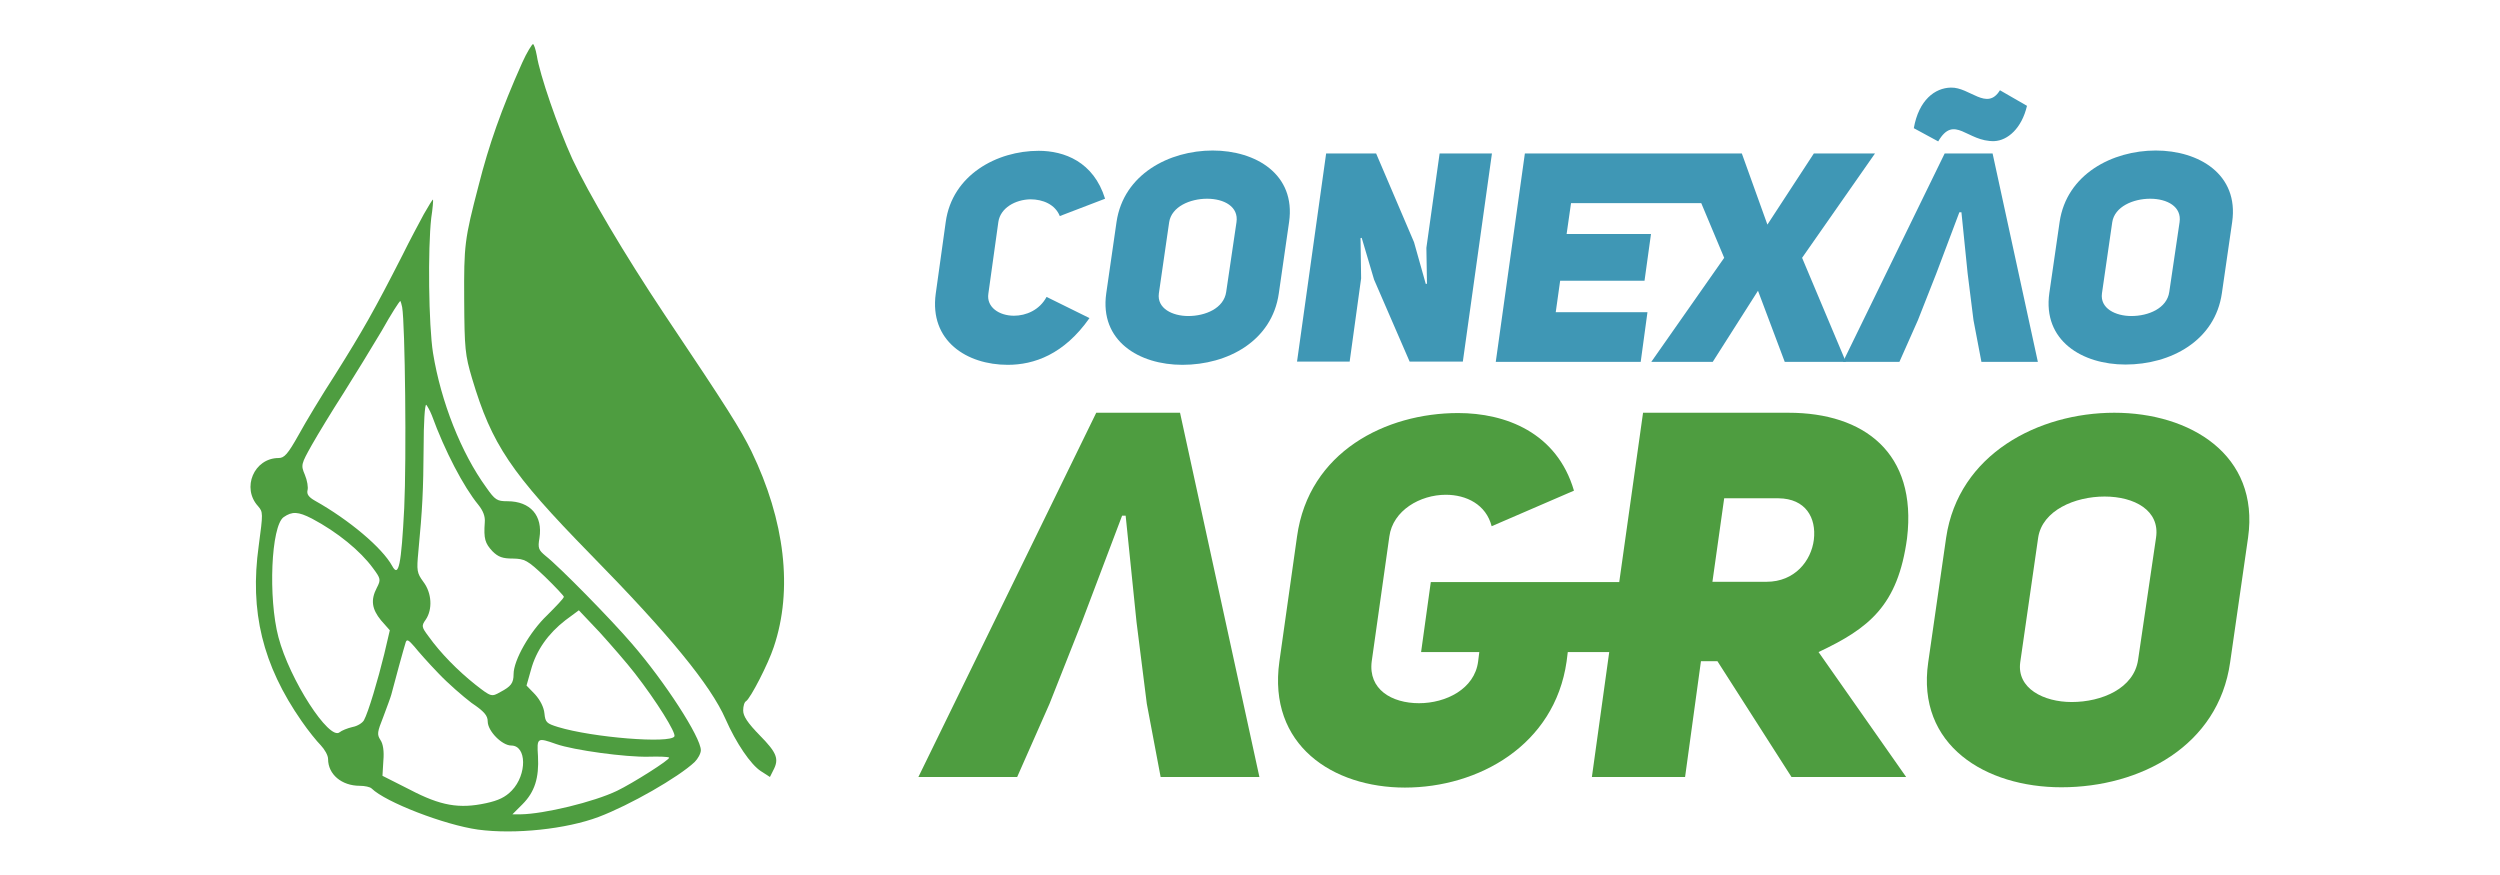 <?xml version="1.0" encoding="UTF-8"?> <svg xmlns="http://www.w3.org/2000/svg" xmlns:xlink="http://www.w3.org/1999/xlink" version="1.1" id="Camada_1" x="0px" y="0px" viewBox="0 0 850.4 297.6" style="enable-background:new 0 0 850.4 297.6;" xml:space="preserve"> <style type="text/css"> .st0{fill:#4E9D40;} .st1{fill:#3F97B5;} </style> <path d="M514.4,197.7"></path> <g> <g> <path class="st0" d="M177.6,21.4c-7.1,15.9-11.3,27.9-14.8,41.7c-4.8,18.4-5,20.2-4.9,38.8c0.1,16.8,0.3,18.8,2.7,26.9 c6.7,22.4,13.1,32,40.2,59.7c26.8,27.3,40.9,44.5,46,56.1c3.6,8.2,8.6,15.5,12,17.7l3.1,2l1.1-2.2c2.1-3.9,1.3-6-4.5-11.9 c-4.2-4.3-5.7-6.6-5.7-8.5c0-1.5,0.4-2.9,1-3.2c1.5-1,7.5-12.6,9.4-18.4c6.6-19.5,3.8-43-7.6-66.6c-3.7-7.5-8-14.4-29.6-46.6 c-13.6-20.4-25.8-41.1-31.3-52.8c-5-11-11.1-28.7-12.1-35.2c-0.4-2.2-1-3.9-1.3-3.9S179.2,17.8,177.6,21.4z"></path> <path class="st0" d="M144.2,72.8c-1.5,2.8-4.9,9.1-7.3,14c-9.7,19-13.4,25.5-23,40.8c-4.4,6.8-9.9,15.9-12.3,20.3 c-3.7,6.6-4.9,7.9-6.8,7.9c-8.4,0-12.7,10.2-7,16.4c1.7,2,1.7,2.3,0.2,13.5c-3.1,22.2,1.3,40.5,14.6,59.6c2.2,3.2,5.2,6.9,6.5,8.2 c1.3,1.4,2.5,3.4,2.5,4.7c0,5.2,4.6,9.1,10.8,9.1c1.7,0,3.5,0.4,4,0.9c4.8,4.7,24.8,12.4,36.2,14c12.6,1.7,30.1-0.2,41-4.3 c10.6-4,27.2-13.5,32.7-18.7c1.1-1.1,2.1-2.9,2.1-4c0-4.4-12.3-23.4-23.5-36.3c-7.1-8.3-24.7-26.2-29.3-29.8 c-2.4-2-2.7-2.6-2.1-6.1c1.2-7.6-3.1-12.5-10.9-12.5c-3.5,0-4.2-0.4-7.2-4.7c-8.5-11.7-15.4-29.1-18.1-45.7 c-1.5-9.4-1.8-35.5-0.6-46c0.5-3.2,0.7-6,0.6-6.2C147.2,67.7,145.8,70,144.2,72.8z M136.8,104.5c1,5.8,1.5,51.6,0.7,68.3 c-1,19.5-1.9,23.8-4.1,19.7c-3.4-6.2-14.7-15.7-26.3-22.2c-2.1-1.2-2.8-2.2-2.5-3.5c0.3-1-0.1-3.4-0.9-5.3 c-1.4-3.3-1.3-3.6,2.4-10.2c2.1-3.7,6.9-11.6,10.7-17.5c3.8-6,9.6-15.5,13-21.2c3.3-5.9,6.2-10.4,6.4-10.2 C136.3,102.5,136.6,103.5,136.8,104.5z M146.9,141.3c4.4,12.1,10.8,24.3,15.8,30.4c1.6,2,2.4,3.9,2.2,6c-0.4,5.6,0.1,7.1,2.6,9.8 c2,2,3.5,2.5,7,2.5c4,0.1,4.9,0.5,10.9,6.2c3.5,3.4,6.4,6.5,6.4,6.8c0,0.5-2.6,3.2-5.7,6.3c-5.9,5.6-11.4,15.3-11.4,20 c0,3.1-0.9,4.2-4.5,6.1c-3,1.7-3.1,1.7-8.6-2.6c-5.9-4.7-11.8-10.7-15.8-16.3c-2.4-3.2-2.5-3.6-1-5.7c2.4-3.5,2.1-9.1-0.8-12.9 c-2.2-3-2.3-3.8-1.7-10.2c1.4-14.6,1.7-21,1.8-35.5c0-8.2,0.4-14.8,0.9-14.5C145.2,137.9,146.2,139.5,146.9,141.3z M106.1,176.4 c8.7,4.6,16.5,11,20.8,16.9c2.6,3.5,2.7,3.9,1.3,6.6c-2.2,4.2-1.7,7.3,1.4,11.1l3,3.4l-1.9,8.1c-2.1,8.6-5.4,19.8-6.9,22.5 c-0.5,0.9-2.2,2-3.9,2.3c-1.7,0.4-3.7,1.2-4.4,1.8c-3.5,2.9-17-17.9-20.8-32.4c-3.5-13.3-2.5-37.8,1.8-40.8 C99.4,173.9,101.4,174,106.1,176.4z M216,229.1c7.3,9.4,14.1,20.3,13.4,21.4c-1.4,2.5-27.8,0.4-39.6-3.2c-3.9-1.2-4.3-1.6-4.6-4.6 c-0.2-2.1-1.4-4.5-3.2-6.5l-2.9-3l1.5-5.3c1.8-6.7,5.9-12.4,11.7-16.9l4.6-3.4l7.1,7.5C207.8,219.3,213.3,225.6,216,229.1z M149.1,229c3.2,3.4,8.4,7.9,11.3,10.1c4.3,2.9,5.5,4.3,5.5,6.3c0,3.3,4.9,8.2,8,8.2c5.3,0,5.4,9.9,0.2,15.3 c-2.2,2.3-4.6,3.4-8.7,4.3c-9.2,2-15.5,0.9-26-4.6l-9.3-4.7l0.3-5.1c0.3-3.3-0.1-5.8-1-7.1c-1.2-1.9-1.1-2.6,1-7.9 c1.2-3.2,2.5-6.7,2.7-7.5c0.8-3.2,4.4-16.3,4.9-17.8c0.4-1.2,1-0.8,3,1.5C142.1,221.4,145.8,225.6,149.1,229z M189.2,253.1 c6,2.1,23.7,4.5,31.4,4.3c3.5-0.1,6.7,0,7,0.3c0.5,0.6-12.5,8.8-17.7,11.3c-7.9,3.8-24.9,7.9-32.8,8h-2.8l3.4-3.4 c4.2-4.2,5.7-9,5.3-16.4C182.6,250.9,182.7,250.8,189.2,253.1z"></path> </g> <path d="M537.2,197.8"></path> <g> <path class="st0" d="M662,182.9c4.2-28.5,31.5-42.5,57.2-42.5s49.5,14.2,45.5,42.5l-6.1,42.4c-4,28.4-30.5,42.5-57.4,42.5 c-25.7,0-49.4-14.2-45.3-42.5L662,182.9z M687.2,225.3c-1.2,8.9,8,13.5,17.5,13.5c10.2,0,21.2-4.6,22.6-14.4l6.1-41.5 c1.4-9.3-7.4-14-17.5-14c-10.1,0-21.2,4.7-22.6,14L687.2,225.3z"></path> <polygon class="st0" points="401.4,140.4 372.9,140.4 312.4,264.3 346,264.3 357,239.4 368,211.6 381.7,175.4 382.9,175.4 386.6,211.6 390.1,239.4 394.8,264.3 428.4,264.3 "></polygon> <path class="st0" d="M648.7,183.1c3.5-29.1-14.7-42.7-40.3-42.7h-49.5l-8.1,57.6h-14.2h-49.9l0,0l-3.3,23.8h19.8l-0.4,3.2 c-1.2,9.4-11,14.2-20.1,14.2c-9.3,0-17.3-4.7-16.1-14.2l6-42.5c1.2-8.9,10.5-14.2,19.2-14.2c7,0,13.7,3.3,15.6,10.7l28-12.1 c-5.8-19.8-23.3-26.4-39.4-26.4c-24.5,0-50.8,13.1-54.8,42l-6,42.5c-4,28.5,18.2,42.9,42.7,42.9c24.9,0,50.9-14.3,55-42.9l0.4-3.2 h14.1l-5.9,42.5h31.7l5.4-39.4h5.6l25.2,39.4h39l-29.8-42.5C635.8,213.7,645.6,206,648.7,183.1z M617,183.6 c-0.9,7.2-6.5,14.3-16.1,14.3h-18.4l4-28.4H605C614.2,169.6,617.9,176.1,617,183.6z"></path> </g> <g> <path class="st1" d="M370.6,108.2c-8.7,12.4-18.9,15.9-27.8,15.9c-13.9,0-26.7-8.1-24.5-24.2l3.4-24.4c2.2-16,17.4-24.2,31.6-24.2 c8.7,0,18.7,3.7,22.6,16.3l-15.4,5.9c-1.6-4-5.8-5.7-10-5.7c-5.1,0.1-10.2,2.9-10.9,7.7l-3.4,24.4c-0.7,4.6,3.7,7.5,8.7,7.5 c4.1,0,8.7-1.9,11.1-6.4L370.6,108.2z"></path> <path class="st1" d="M379.8,75.5c2.4-16.3,18-24.3,32.7-24.3c14.7,0,28.3,8.1,26,24.3L435,99.8c-2.3,16.2-17.4,24.3-32.8,24.3 c-14.7,0-28.2-8.1-25.9-24.3L379.8,75.5z M394.2,99.8c-0.7,5.1,4.6,7.7,10,7.7c5.8,0,12.1-2.6,12.9-8.2l3.5-23.7 c0.8-5.3-4.2-8-10-8c-5.8,0-12.1,2.7-12.9,8L394.2,99.8z"></path> <path class="st1" d="M451.1,52.2h17L481,82.4l4,14.2l0.4-0.1l-0.2-12.2l4.5-32.1h17.8l-9.9,70.8h-18.1l-12.1-27.9l-4.2-14.2 l-0.4,0.1l0.2,13.7l-3.9,28.3h-17.9L451.1,52.2z"></path> <polygon class="st1" points="637.8,52.2 617,52.2 601.2,76.4 592.5,52.2 591.3,52.2 571.6,52.2 518.7,52.2 508.8,123.1 558.1,123.1 560.4,106.2 529.2,106.2 530.7,95.5 559.4,95.5 561.6,79.6 532.9,79.6 534.4,69.1 578.7,69.1 586.5,87.7 561.7,123.1 582.6,123.1 598,98.9 607.1,123.1 627.9,123.1 613,87.7 "></polygon> <path class="st1" d="M700.6,75.5c2.4-16.3,18-24.3,32.7-24.3c14.7,0,28.3,8.1,26,24.3l-3.5,24.2c-2.3,16.2-17.4,24.3-32.8,24.3 c-14.7,0-28.2-8.1-25.9-24.3L700.6,75.5z M715,99.8c-0.7,5.1,4.6,7.7,10,7.7c5.8,0,12.1-2.6,12.9-8.2l3.5-23.7c0.8-5.3-4.2-8-10-8 c-5.8,0-12.1,2.7-12.9,8L715,99.8z"></path> <g> <path class="st1" d="M678.4,48c4.5-0.2,9.3-4.3,11.1-12l-9.2-5.3c-4.4,7.2-10.3-1.1-16.7-0.9c-5.4,0.1-10.9,4.2-12.6,13.8 l8.3,4.5C664.8,38.7,669.1,48.3,678.4,48z"></path> <polygon class="st1" points="677.8,52.2 661.5,52.2 626.9,123.1 646.1,123.1 652.4,108.9 658.7,92.9 666.5,72.2 667.2,72.2 669.3,92.9 671.3,108.9 674,123.1 693.2,123.1 "></polygon> </g> </g> </g> </svg> 